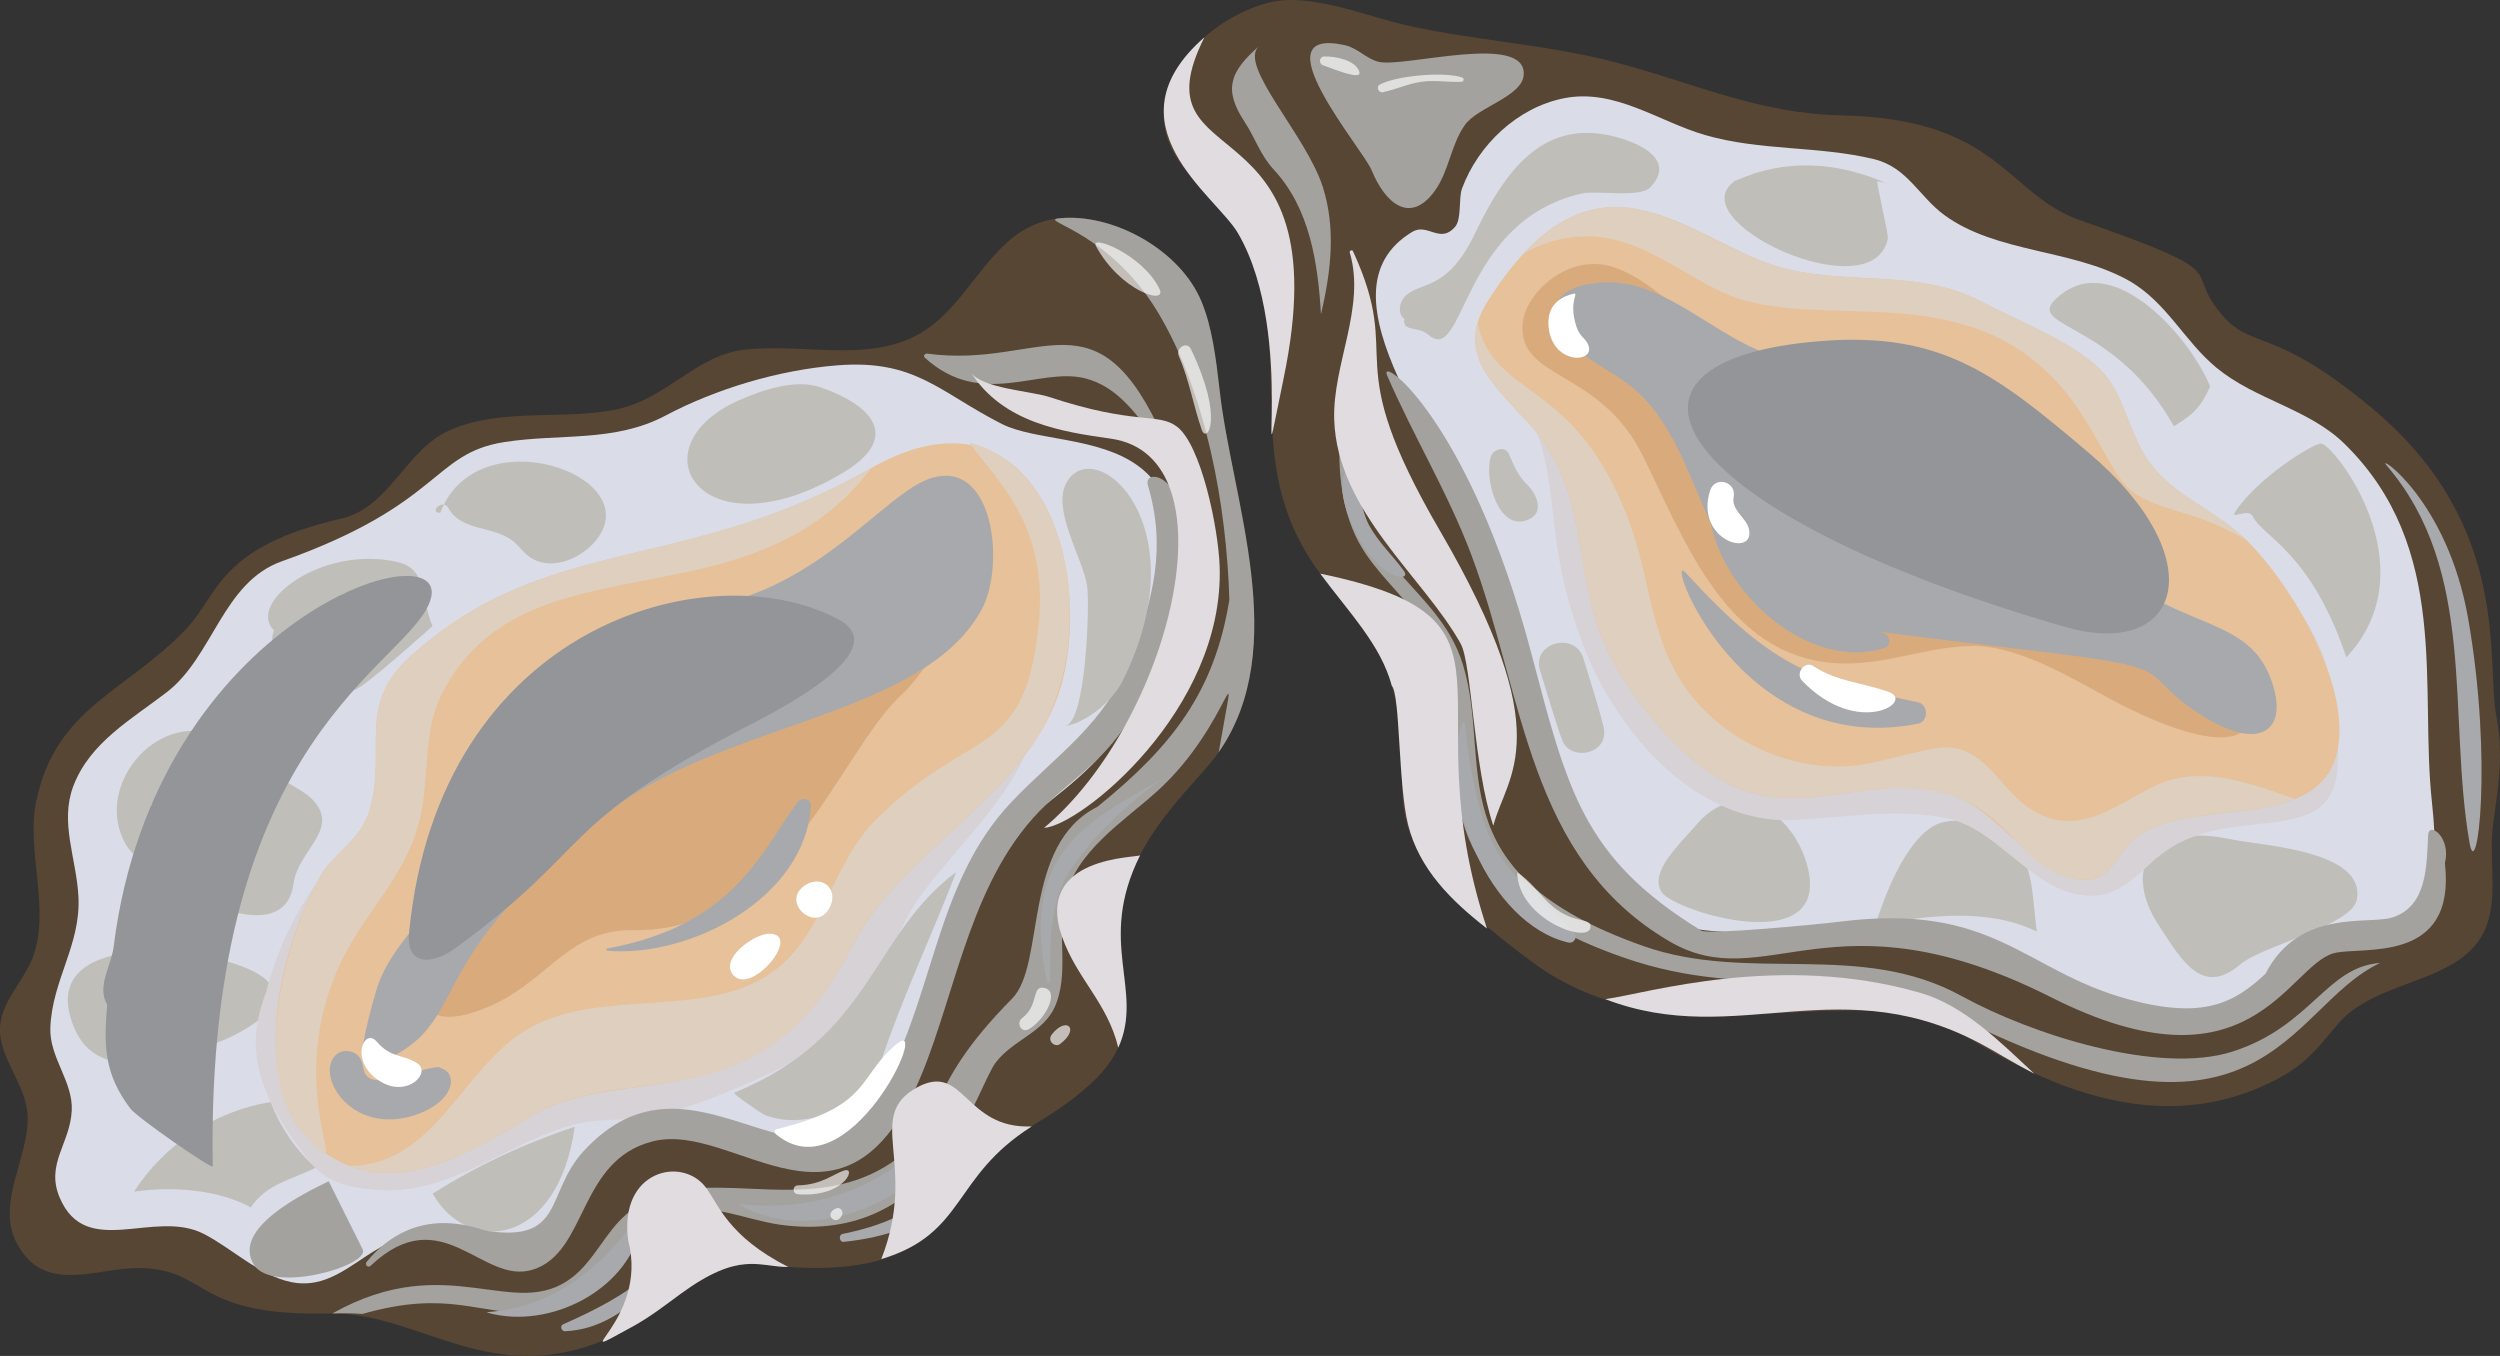 <?xml version="1.0" encoding="UTF-8"?><svg xmlns="http://www.w3.org/2000/svg" viewBox="0 0 752 407.87"><rect x="0" y="0" width="752" height="407.87" fill="#333333" stroke="none"/><defs><style>.cls-1{fill:#a3a29e;}.cls-1,.cls-2,.cls-3,.cls-4,.cls-5,.cls-6,.cls-7{mix-blend-mode:overlay;}.cls-8,.cls-2,.cls-9{fill:#fff;}.cls-10,.cls-11,.cls-12,.cls-13{mix-blend-mode:multiply;}.cls-10,.cls-14{fill:#decfbf;}.cls-15,.cls-3{fill:#a7a9ac;}.cls-16{isolation:isolate;}.cls-11{fill:#e0dce0;}.cls-17{fill:#dadce7;}.cls-18{fill:#574634;}.cls-4{fill:#d9ab7c;}.cls-19{fill:#e6c19a;}.cls-12{fill:#d6d2d6;}.cls-5{fill:#bfbeb9;}.cls-7{fill:#939598;}.cls-9{opacity:.65;}</style></defs><g class="cls-16"><g id="squid"><g><path class="cls-18" d="m366.6,226.25c-6.01,8.77-23.51,22.9-28.27,43.22-5.25,21.84,9.59,38.52-10.21,56.5-14.92,13.6-25.15,13.54-35.4,28.92-11.1,17.39-22.07,30.29-63.05,25.51-16.37-1.95-25.13,10.92-39.67,18.77-39.68,21.71-61.63-4.09-90.06-4.09-42.16,1.13-36.7-13.35-57.95-13.65-13.19-.17-28.64,8.28-37-7.59-6.23-11.83,3.7-25.71,3.33-37.94-.31-10.32-9.98-18.74-8.08-28.86,1.28-6.74,6.85-12.26,9.41-18.51,5.86-14.45-1.91-32.36,1.25-47.52,5.91-28.52,27.53-33.02,45.36-52.13,9.69-10.39,9.45-24.36,46.44-32.9,14.5-3.33,19.28-20.62,32.39-26.48,15.47-6.94,33.73-3.04,50.02-6.28,15.53-3.13,24.12-16.41,38.85-18.03,20.05-2.22,41.09,5.43,57.44-8.16,13.28-11.06,19.16-30.47,38.9-31.51,15.78-.74,34.84,10.1,41.06,25.08,3.24,7.73,4.41,17.26,5.49,26.7,3.67,33.18,21.67,77.36-.26,108.94Z"/><path class="cls-17" d="m301.43,127.57c-19.02-9.66-26.07-19.56-49.67-17.67-17.56,1.4-36.41,7.07-51.59,15.11-15.39,8.15-31.7,5.33-48.51,7.97-21.77,3.42-18.64,18.73-66.9,35.86-17.77,6.31-20.64,28.62-34.59,39.37-10.55,8.13-23.1,15.07-28.1,28.21-4.16,10.93.91,21.73,1.52,33.22.78,14.54-7.86,24.99-8.45,39.46-.36,8.96,6.87,16.18,6.44,24.97-.49,9.92-7.91,16.04-3.65,26.13,7.94,18.81,28.45,3.29,43.38,10.96,8.43,4.33,16.75,12.52,26.23,14.49,17.47,3.61,25.45-18.55,46.11-13.67,7.86,1.86,14.79,8.06,23.18,5.58,19.07-5.63,6.56-37.77,45.63-40.06,14.11-.83,19.41,8.66,31.32,11,38.79,7.62,47.49-50.93,53.74-74.78,6.71-25.57,41.29-33.82,52.41-60.04,38.55-90.94-18.84-76.14-38.5-86.12Z"/><path class="cls-5" d="m77.64,292.97c14.45,8.72-6.87,19.41-16.6,22.1-14.69,4.07-34.27,11.03-39.92-9.34-7.24-26.16,42.21-21.38,56.51-12.76Z"/><path class="cls-5" d="m94.93,351.27c-5.99-5.39-10.67-12.24-13.51-19.78-16.66,2.67-31.99,12.73-41.09,26.94,11.43-1.59,24.97-.76,35.11,4.76,4.66-7,11.93-8.23,19.49-11.92Z"/><path class="cls-5" d="m130.14,359.03c13.37-8.38,27.75-15.15,42.74-20.09-4.95,35.79-31.95,39.01-42.74,20.09Z"/><path class="cls-12" d="m92.5,276.01c-19.8,29.65-22,44.79,1.01,73.78,5.25,6.61,13.84,7.93,22.09,8.23,13.33.48,25.75-5.98,37.52-11.87,37.62-18.82,24.84,1.36,77.38-22.83,34.01-15.66,34.11-32.43,42.78-48.2,11.28-20.51,49.32-46.84,35.51-75.76-5.91-12.36-20.41-18.16-34.01-19.83-32.59-4-64.66,9.19-94.24,23.45-45.27,21.82-90.45,49.46-101.23,98.54l13.21-25.5Z"/><path class="cls-19" d="m319.57,204.81c-8.61,33.78-48.31,50.1-63.53,80.34-26.82,53.3-68.48,33.95-96.2,50.59-20.06,12.02-41.96,24.68-61.37,11.49-25.02-16.48-15.31-59.57-2.53-82.98,4.46-8.13,12.51-10.92,15.36-20.96,5-17.77-4.09-31.08,11.92-45.64,41.24-37.56,82.15-24.47,138.92-56.9,48.75-27.54,66.63,28.07,57.44,64.07Z"/><g><g class="cls-13"><path class="cls-14" d="m262.13,140.74c-36.86,49.1-104.46,18.95-129.3,68.16-5.91,11.72-3.41,25.88-6.8,38.56-4.69,17.52-17.06,27.41-24.29,43.76-17.56,39.74,7.32,68.89-10.35,49.91-15.97-17.32-6.42-56.79,4.55-76.89,4.46-8.13,12.51-10.92,15.36-20.96,5-17.77-4.09-31.08,11.92-45.64,41.02-37.36,83.03-24.97,138.92-56.9Z"/></g><g class="cls-13"><path class="cls-14" d="m291.5,133.09c7.5,10.73,24.11,24.04,20.9,55.03-4.25,41.03-20.42,29.92-49.08,58.58-12.51,12.51-15.33,32.73-28.89,44.08-20.47,17.06-53.6,5.35-76.38,19.17-19.17,11.61-27.46,40.75-53.04,40.75,18,7,37.59-4.64,54.83-14.96,28.7-17.23,69.09,3.3,96.2-50.59,12.42-24.65,40.94-39.94,55.88-63.21,17.98-28.05,11.7-80.85-20.42-88.84Z"/></g></g><path class="cls-1" d="m366.6,226.25c6.21-36.17,3.85-8.46-18.51,11.74-10.32,9.34-24.62,18.04-27.87,32.75-2.28,10.35,1.48,22.28-2.94,32.15-3.46,7.71-12.53,9.89-17.75,16.7-5.98,7.79-17.43,55.32-64.76,48.82-11.15-1.56-21.81-7.22-33.21-3.58-18.29,5.8-20.13,29.06-41.38,30.03-16.17.73-25.27-7.05-51.13.37-3.01-.23-6.03-.23-9.07-.14,34.94-19.68,54.79,2.73,72.23-10.92,6.54-5.12,9.87-13.42,16.12-18.85,20.95-18.2,53.47,3.01,80.73-16.22,16.41-11.58,7-20.01,35.39-48.73,10.17-10.29,2.87-46.31,25.7-57.72,22.28-18.06,35.11-34.27,39.64-62.22-.81-28.19-7.02-62.55-21.61-86.68-15.9-26.21-39.06-27.62-27.87-28.21,15.78-.74,34.84,10.1,41.06,25.08,3.24,7.73,4.41,17.26,5.49,26.7,3.67,33.18,21.67,77.36-.26,108.94Z"/><path class="cls-4" d="m271.12,209.03c-18.88,17.51-35.61,71.58-80.6,70.76-18.54-.34-24.97,13.77-40.78,21.74-8.3,4.18-24.23,9.34-22.06-5.84,2.11-14.72,23.7-17.94,27.96-32.51,3.64-12.44-1.52-25.63,7.28-36.75,16.86-21.29,53.39-26.48,76.24-38.66,12.16-6.48,20.39-37.66,38.54-27.97,19.7,10.52,4.59,38.86-6.6,49.24Z"/><path class="cls-1" d="m350.31,132.46c-20.47-46.45-36.64-21.39-71.41-26.09-.65-.09-1.32.67-.71,1.23,17.01,15.49,34.25,2.79,48.09,6.17,10.28,2.52,16.24,11.78,22.2,19.77.82,1.11,2.4.19,1.84-1.08Z"/><path class="cls-1" d="m345.29,145.98c5.6,18.95,1.64,34.11-5.35,52.29-7.51,19.53-21.74,28.38-35.47,42.74-24.05,25.16-23.32,61.21-41.13,89.45-21.72,34.45-55.15-19.96-87.86,15.89-11.48,12.59-5.59,27.39-28.99,23.91-2.33-.35-21.11-9.03-36.21,9.32-.67.82.38,1.93,1.18,1.18,21.52-20.32,33.55,5.91,48.79,1.16,16.56-5.16,13.54-32.8,36.01-38.58,24.98-6.43,57.87,35.61,80.92-20.05,10.74-25.93,15.04-59.93,37.48-81.26,14.21-13.51,30-19.12,39.94-66.18,6.99-33.09-11.13-35.97-9.32-29.86Z"/><path class="cls-1" d="m98.87,355.32c3.41,6.83,6.81,13.65,10.22,20.48,2.4,4.81-27.13,13.52-32.69,4.67-6.92-11.02,15.34-21.65,22.47-25.15Z"/><path class="cls-5" d="m65.6,221.33c5.4,2.17,9.82,6.54,14.34,10.05,3.86,3,11.21,6.01,14.32,9.41,8.03,8.78-4.66,14.97-5.98,25.04-3,22.81-44.32-1.51-50.33-11.67-10.08-17.04,8.65-40.47,27.66-32.82Z"/><path class="cls-5" d="m106.67,207.47c-6.09.63-16.45-6.67-20-10.9-3.29-3.9-5.92-2.13-4.26-6.95-8.45-8.23,14.46-25.86,37.25-20.53,8.99,2.1,6.8,10.75,10.43,19.23,0-.02-20.92,18.89-23.41,19.15Z"/><path class="cls-5" d="m179.29,162.51c-4.86,6.02-14.28,9.49-20.37,4.72-1.69-1.32-2.94-3.13-4.6-4.47-5.73-4.6-15.66-2.96-19.36-9.84-1.75-3.26-6.21,1.45-2.51,1.3,11.04-29.21,62.59-11.23,46.84,8.29Z"/><path class="cls-5" d="m222.06,120.51c-31.63,14.24-10.84,47.12,31.69,21.58,16.75-10.06,9.7-19.86-7.04-25.62-7.45-2.56-17.74.93-24.65,4.04Z"/><path class="cls-5" d="m337.51,205.14c-2.88,5.71-10.84,12.35-17.17,13.25,6.44-.91,7.41-36.75,6.71-41.85-1.15-8.43-10.8-23.2-6.26-31.36,8.48-15.17,40.6,12.6,16.72,59.96Z"/><path class="cls-5" d="m220.86,328.68c-.62.25,8.3,6.36,9.32,6.75,13.3,5.02,29.99-3.21,34.95-16.53,6.36-19.08,15.25-37.7,22.49-56.58-25.59,19.03-25.14,49.41-66.75,66.36Z"/><path class="cls-3" d="m279.89,143.88c-13.91,4.55-33.14,32.96-67.78,38.76-73.12,12.24-61.88,51.67-76.18,80.32-6.1,12.22-18.17,20.85-22.46,34.04-.8,2.46-5.21,18.03-4.22,19.91,3.29,6.24,14.82-2.32,17.95-5.8,12.3-13.71,7.81-27.3,54.79-65.96,33.68-27.72,95.14-29.08,113.15-61.53,7.47-13.47,3.76-45.96-15.25-39.74Z"/><path class="cls-3" d="m210.3,194.33c-48.88,13.42-46.86,57.64-41.42,47.7,16.47-30.09,28.21-28.85,43.76-43.69,1.75-1.67-.06-4.64-2.33-4.01Z"/><path class="cls-3" d="m239.87,241.35c-10.45,13.88-18.52,36.92-57.28,43.98-.39.07-.26.62.09.65,24.69,2.16,59.52-15.69,61.23-43.54.15-2.37-2.88-2.63-4.04-1.09Z"/><g class="cls-6"><path class="cls-15" d="m131.25,323.15c-5.73.46-23.43,9.58-24.22-2.31-.23-3.43-5.46-3.51-5.4,0,.27,16.55,22.99,17.35,31.37,6.52,1.15-1.49.64-4.4-1.74-4.21Z"/><path class="cls-15" d="m131.25,321.01c-6.45.81-16.56,5.65-20.25,3.22-2.17-1.43-1.4-4.12-2.76-6.03-1.77-2.49-5.68-2.84-7.66-.4-5.38,6.63,5.59,23.63,24,17.69,12.58-4.06,13.59-13.24,7.24-14.41-2.68-.49-3.83,3.62-1.13,4.11,3.07.56-16.57,15.19-25.17,1.87-.52-.81-2.43-3.95-1-4.5,1.23-.47.39.51,1.15,1.72,5.83,9.44,17.27,2.03,25.6.98,2.69-.34,2.72-4.61,0-4.27Z"/></g><path class="cls-3" d="m189.92,368.45c-21.53,29.79-47.58,25.26-42.86,26.52,18.19,4.85,41.18-6.59,45.63-25.35.41-1.74-1.78-2.53-2.77-1.17Z"/><path class="cls-3" d="m222.43,362.15c-.1-.01-.13.14-.05.19,23.06,13.47,59.28-2.72,66.53-27.88,4.32-15.01-14.16,33.62-66.48,27.7Z"/><path class="cls-3" d="m351.87,233.06c-25.17,14.14-45.15,23.15-36.96,62.24.11.52.91.38.92-.13.15-11.47-.37-23.27,6.05-33.36,6.08-9.56,20.14-23.21,29.99-28.75Z"/><path class="cls-3" d="m195.98,382.56c-8.22,7.13-16.78,11.43-26.61,15.8-1.03.46-.49,2.12.56,2.08,20.55-.86,32.33-23.32,26.05-17.88Z"/><path class="cls-3" d="m282.06,359.79c-7.85,2.92-11.68,7.92-28.58,11.37-1.32.27-1.05,2.53.32,2.39,26.96-2.81,32.86-15.47,28.25-13.76Z"/><path class="cls-8" d="m125.59,319.9c-4.08-2.84-7.88-1.41-12.28-6.59-3.83-4.5-8.64,6.39,1.45,12.2,7.9,4.55,14.94-2.75,10.83-5.62Z"/><path class="cls-8" d="m168.9,241.32c.07.54.81.88,1.12.3,11.19-21.07,36.82-20.31,53.93-33.32,14.41-10.95-59.67-4.76-55.05,33.02Z"/><path class="cls-9" d="m348.8,87c-4.8-10.31-21.2-16.78-19.12-12.95,7.3,13.5,21.41,17.85,19.12,12.95Z"/><path class="cls-9" d="m358.22,104.98c-1.19-2.47-4.68-.31-3.63,2.12,3.12,7.19,4.36,14.84,6.9,22.2,1.46,4.23,6.95-3.07-3.28-24.32Z"/><path class="cls-8" d="m269.75,314c-11.89,9.86-7.44,18.7-36.19,25.66-.56.14-.81.94-.35,1.34,21.97,18.84,47.3-35.91,36.55-27Z"/><path class="cls-8" d="m77.01,252.4c-3.05-4.58-8.53-4.97-13.46-6.37-5.06-1.44-10.19-4.63-15.42-4.99-11.17-.76,16.43,26.83,28.43,14.87.87-.86,1.16-2.45.45-3.51Z"/><path class="cls-8" d="m119.14,184.72c-2.03-1.62-4.37-2.01-6.72-2.97-2.14-.87-3.99-2.23-6.08-3.17-2.4-1.08-5.35.7-4.6,3.54,1.62,6.12,10.7,11.7,16.65,8.44,1.93-1.05,2.62-4.35.75-5.84Z"/><path class="cls-8" d="m37.67,323.7c-5.07,2.94-.32,7.07,1.99,4.03,2.6-3.43-.45-4.92-1.99-4.03Z"/><path class="cls-11" d="m237.13,381.12c-8.93,0-14.48-4.95-32.25,7.96-4.68,3.43-9.31,7.09-14.87,10.1-21.95,12.01,5.3-1.7-1.02-25.91-3.03-21.18,16.22-25.72,23.4-15.98,3.64,4.75,6.44,14.56,24.74,23.83Z"/><path class="cls-11" d="m310.36,338.83c-24.16,15.29-19.68,32.21-45.27,39.9,11.23-28.59-5.28-42.92,10.83-51.67,14.21-7.67,14.07,12.62,34.44,11.77Z"/><path class="cls-11" d="m336.38,315.15c-3.21-13.47-12.52-20.79-16.92-33.39-8.56-24.51,23.04-23.68,23.49-24.51-13.22,26.53,1.34,40.43-6.57,57.9Z"/><path class="cls-11" d="m315.57,119.4c-5.36-1.77-20.49-2.58-23.59-7.47,9.74,15.35,27.63,17.96,42.15,20.02,37.98,5.38,17.69,85.59-20.1,117.08,10.84-.57,54.31-35.39,52.84-78.68-.39-11.61-5.62-36.71-12.93-42.09-5.7-4.2-12.32-.24-38.37-8.86Z"/><path class="cls-7" d="m34.18,284.81c-.69,5.69-5.17,11.86-1.94,17.4-1.04,12.41-.93,20.75,6.98,31.26,2.04,2.71,24.79,18.49,24.77,17.35-2.22-130.2,59.02-150.46,65.47-170.28,7.24-22.23-82.86,4.57-95.28,104.27Z"/><path class="cls-7" d="m252.19,186.29c-38.88-20.69-120.24,1.67-129.14,94.32-.96,10.03,6.97,9.63,13.83,4.65,42.53-30.84,29.63-36.94,89.6-67.7,15.39-7.9,41.09-23.08,25.71-31.27Z"/><path class="cls-2" d="m231.08,280.88c-4.52.19-15.08,7.86-10.28,12.66,5.69,5.69,20.86-13.11,10.28-12.66Z"/><path class="cls-2" d="m242.25,266.24c-7.61,4.82,2.78,14.53,7.11,7.11,3.26-5.59-1.86-10.43-7.11-7.11Z"/><path class="cls-9" d="m253.98,352.07c-3.37,1.08-6.8,4.33-13.97,4.49-1.73.04-1.7,2.54,0,2.67,14.05,1.06,17.77-8.37,13.97-7.15Z"/><path class="cls-9" d="m251.65,363.43c-3.95,1.51-.63,5.17,1.17,2.82,1.45-1.89-.14-3.21-1.17-2.82Z"/><path class="cls-9" d="m314.42,297.25c-4.35-1.25-1.69,5.01-6.94,8.97-1.95,1.47-.26,4.67,1.97,3.37,5.03-2.95,9.17-11.13,4.98-12.33Z"/><path class="cls-9" d="m316.47,311.05c-1.71,2.12.95,4.08,2.34,3.04,6.19-4.64,2.02-8.46-2.34-3.04Z"/></g><g><path class="cls-18" d="m749.96,247.68c-1.36,9.64,1.14,19.56-1.39,28.89-5.43,19.91-33.21,16.78-45.58,31.74-5.26,6.31-9.01,11.29-16.81,15.61-44.48,24.65-88.77-9.86-99.87-14.87-33.42-15.1-83.6,11.28-125.47-19.71-55.07-40.59-32.4-47.36-42.14-82.98,0-7.47-17.11-27.81-21.56-33.81-26.31-35.34-4.8-68.25-24.77-102.43-7.14-12.2-23.46-21.02-22.24-36.91,1.2-15.67,16.84-28.69,31.68-32.45,12.14-3.1,29.23,4.12,40.95,6.77,20.56,4.66,42.17,5.8,62.42,11.03,23.66,6.09,43.42,15.61,68.62,16.15,47.78.97,49.49,23.7,71.97,31.57,48.75,17.04,30.02,13.88,42.68,28.52,9.42,10.82,15.42,3.01,45.78,28.61,41.71,35.19,33.47,76.08,36.71,92.31,2.16,10.83.54,21.21-1,31.96Z"/><path class="cls-17" d="m731.53,241.34c5.46,49.88-17.85,34.47-32.05,40.19-18.73,7.54-24.98,31.61-48.61,28.1-24.67-3.66-43.16-24.43-67.82-28.34-22.29-3.53-44.98.68-67.37-1.17-32.9-2.71-35.27-21.14-67.18-110.95-12.01-33.8-54.39-80.85-23.7-99.42,4.61-2.79,8.34,3.72,12.86-1.48,2.08-2.39,1-8.57,2.13-11.61,4.88-13.12,16.67-24.32,30.62-27.1,15.29-3.05,28.42,6.97,42.41,11.04,16.75,4.87,34.13,3.2,50.93,7.29,10,2.44,13.55,11.31,21.17,16.85,15.65,11.38,38.39,10.18,55.27,19.59,11.4,6.35,16.82,18.31,26.6,26.35,11.68,9.6,27.71,12.3,38.44,22.82,32.03,31.39,22.52,73.27,26.3,107.82Z"/><path class="cls-5" d="m510.6,247.73c-6.08,6.97-14.5,14.63-10.79,20.6,3.66,5.9,53.21,21.13,43.34-9.54-4.64-14.41-20.34-25.06-32.55-11.06Z"/><path class="cls-5" d="m581.13,248.74c7.39-4.62,19.8.24,25.26,6.29,5.56,6.16,5.01,16.75,6.28,25.18-14.79-7.2-32.23-4.78-48.47-2.19,2.71-8.75,8.72-24.14,16.93-29.28Z"/><path class="cls-5" d="m708.9,270.69c3.04-14.99-29.17-16.36-37.4-18.15-26.36-5.71-32.49,9.92-22.25,25.64,7.36,11.3,13.31,21.55,24.69,11.87,6.72-5.71,33.37-11.54,34.96-19.36Z"/><path class="cls-12" d="m463.82,134.79c4.82,17.31,1.83,31.61,12.52,59.49,10.39,27.11,34.8,53.76,62.92,52.38,15.22-.75,32.06-3.77,46.96-.38,15.28,3.48,25.58,22.47,41.98,23.16,11.32.47,16.47-9.51,25.33-14.8,20.85-12.45,48.57.48,49.67-24.61,3.39-77.72-72.33-79.61-141.97-95.66-40.49-9.33-33.06-20.75-50.64-29.03-7.86-3.7-14.13-3.22-52.44-4.21-8.27-.22-16.49,1.53-12.22,9.49,3.17,5.91,11.95,2.8,17.9,24.17Z"/><path class="cls-19" d="m703.69,218.48c.85,33.98-41.33,20.3-60.23,32.67-7.65,5.03-7.19,14.59-18.26,13.37-13.31-1.51-23.43-20.13-37.4-25.02-24.11-8.45-44.46,7.76-67.82-3.64-14.79-7.25-31.71-28.27-37.85-43.42-9.16-22.47-4.15-45.3-22.3-65.09-11.28-12.27-22.05-21.44-12.23-36.91,30.02-47.22,55.37-23.15,81.53-12.23,21.67,9.04,45.78,1.45,66.8,12.48,10.64,5.6,29.6,12.91,37.28,22.1,5.86,7,7.48,17.97,13,25.82,7.53,10.69,20.1,14.61,29.72,24.03,12.6,12.6,27.33,37.51,27.75,55.85Z"/><path class="cls-10" d="m690.38,240.32c-13.79,5.6-34.98,3.01-46.92,10.83-7.65,5.03-7.19,14.59-18.26,13.37-22.22-2.52-19.38-32.47-64.52-26.73-13.48,1.73-26.53,4.98-40.69-1.93-14.79-7.25-31.71-28.27-37.85-43.42-9.16-22.47-4.15-45.3-22.3-65.09-9.07-9.87-18.68-18.17-15.38-30.06,5.2,22.78,28.99,16.33,45.16,58.38,8.25,21.53,6.11,42.4,24.83,59.66,12.77,11.77,31.08,17.72,48.09,14.22,22.75-4.7,26.4-10.03,40.3,6.48,19.45,23.03,35.3,3.16,49.2-1.17,12.6-3.95,25.74,1.05,38.36,5.46Z"/><path class="cls-10" d="m675.88,162.57c.24.24-7.14-4.65-18.06-7.93-20.29-6.06-17.87-6.89-29.46-26.5-28.66-48.97-76.96-27.27-107.64-39.13-17.96-6.96-35.18-27.15-62.02-13.02,25.5-26.61,45.57-8.17,70.44,2.22,21.67,9.04,45.78,1.45,66.8,12.48,10.64,5.6,29.6,12.91,37.28,22.1,5.86,7,7.48,17.97,13,25.82,7.56,10.75,20.56,14.9,29.66,23.97Z"/><path class="cls-1" d="m414.66,18.59c-3.74-.93-6.25-4.17-10.26-5.04-26.17-5.64,5.54,31.22,8.16,37.61,4.15,10.11,11.6,16.34,18.91,6.41,4.43-6.02,4.91-14.02,9.2-20.02,3.83-5.35,17.19-8.51,17.66-15,.92-12.94-36.11-2.08-43.67-3.96Z"/><path class="cls-1" d="m397.94,56.35c-4.87-15.57-25.7-36.74-19.24-42.46-8.54,7.53-10.91,12.79-4.32,22.78,3.2,4.84,4.74,10.02,8.7,14.27,10.96,11.76,13.35,28.23,14.27,43.63,3.16-13.53,4.42-25.96.59-38.22Z"/><path class="cls-1" d="m730.38,251.18c-.45,9.17-.21,21.56-10.92,24.84-7.1,2.18-27.92-2.8-38,16.89-9.36,8.75-18.69,13.93-41.61,7.58-31.31-8.67-39.94-29.06-86.45-23.25-6.44.81-39.53,3.98-41.66,2.68-35.68-21.85-40.27-42.32-51.13-83.44-18.68-70.73-46.25-90.19-43.36-83.53,7.95,18.38,18.35,35.32,25.41,54.18,15.86,42.32,16.77,90.94,59.45,116,29.01,17.05,48.97-16.38,114.94,16.89,59.94,30.23,70.93-9.25,84.85-13.26,8.08-2.32,37.04,3.81,33.53-27.14,1.95-7.76-4.84-12.66-5.04-8.45Z"/><path class="cls-1" d="m671.7,316.27c-22.44,7.24-60.92-5.24-81.58-16.62-30.63-16.88-63.83-3.82-95.74-15.06-63.11-22.24-45.2-54.5-54.28-84.51-3.91-12.92-13.06-20.41-21.43-30.43-14.22-17.02-10.7-37.25-11.19-57.72-.12-5.17-10.44,26.39.27,49.26,7.66,16.36,26.22,23.6,28.61,50.55,2.35,26.57-5.01,56.37,51.89,76.25,39.7,13.87,66.56.18,94.88,15.03,98.35,51.57,104.28-.01,132.82-13.36-16.09,1.08-20.78,19.03-44.25,26.6Z"/><path class="cls-4" d="m563.51,128.02c9.64,13.3,4.23,29.91,23.36,38.01,19.38,8.2,38.56,5.95,55.89,19.98,8.49,6.88,35.92,14.3,34.78,28.2-1.35,16.37-31.67,1.83-39.86-2.42-12.7-6.59-29.81-17.77-44.69-17.49-15.25.29-28.57,7.22-44.95,4.74-29.93-4.55-42.05-38.07-53.96-62.08-12.97-26.13-37.64-22.56-36.06-39.72.86-9.32,13.95-21.19,27.09-16.95,12,3.87,20.18,14.88,31.19,20.56,13,6.7,38.19,14.71,47.22,27.16Z"/><path class="cls-5" d="m698.19,133.41c-2.04-.18-19.08,10.12-25.93,20.7-1.47,2.27,4.12-1.33,5.29,1.11,3,6.24,17.5,10.61,28.24,42.51,25.23-27.01-3.63-63.97-7.6-64.32Z"/><path class="cls-5" d="m664.79,116.22c-5.59-13.99-28.18-40.47-44.67-27.76-13.71,10.58,15.06,6.29,33.79,39.75,5.67-3.41,8.3-5.91,10.88-11.99Z"/><path class="cls-5" d="m522.66,53.93c2.68-1.59-2.91,1.52-.52.43,14.94-6.83,30.86-5.68,45.6.91-.83-.32-1.89-.56-3.01-.76-.52-.09,3.39,15.93,3.13,17.23-4.4,22.35-64.82-6.13-45.21-17.81Z"/><path class="cls-5" d="m486.07,41.18c-21.19-5.6-32.8,9.03-42.26,28.8-8.38,17.53-15.95,14.6-20.74,18.73-2.1,1.81-2.9,5.58-.64,7.2-.71,4,4.18,2.12,7.24,4.79,10.95,9.54,9.53-34.09,45.97-42.46,4.65-1.07,17.6,1.34,20.68-1.82,7.47-7.66-1.56-12.94-10.26-15.24Z"/><path class="cls-3" d="m682.51,202.84c6.64,15.75-1.34,24.32-20.32,12.29-19.64-12.44-5.04-13.77-43.7-18.55-59.89-7.4-71.42-7.74-83.62-14.62-25.21-14.22-23.05-50.76-46.09-67.12-7.67-5.44-17.76-9.51-20.4-18.54-2.82-9.68,9.55-11.56,16.2-11.4,16.71.4,31.27,15.9,46.86,21.44,18.83,6.7,45.31,2.92,62.12,13.65,14.01,8.95,19.82,24.49,29.17,37.39,24.42,33.68,51.05,24.78,59.77,45.46Z"/><path class="cls-3" d="m622.23,164.36c-17.09-60.93-79.38-44.6-74.69-43.08,14.27,4.6,27.93,2.56,40.87,11.89,12.45,8.98,18.92,23.11,29.92,33.46,1.66,1.57,4.54.03,3.9-2.27Z"/><path class="cls-3" d="m566.72,190.52c-23.74-9.02-35.55-8.98-51.81-42.7-.21-.43-.77-.16-.81.22-2.45,24.59,27.35,54.73,52.62,46.92,2.28-.71,2.07-3.65,0-4.43Z"/><path class="cls-3" d="m576.94,211.25c-30.5-6.4-42.83-9.31-69.87-38.97-7-7.67,15.77,56.21,69.87,45.4,3.19-.64,3.16-5.76,0-6.43Z"/><path class="cls-3" d="m473.47,280.5c-18.08-19.71-27.68-16.83-32.89-62.96-.04-.39-.55-.48-.69-.09-7.87,21.64,7.91,60.46,31.83,66.06,1.77.41,2.98-1.67,1.75-3.01Z"/><path class="cls-3" d="m422.21,171.58c-3.41-4.58-7.54-8.43-10.34-13.49-2.76-4.99-2.99-11.06-5.76-15.8-1.34-2.31-5.39,3.93,1.78,18.13,7.23,14.32,17.12,14.92,14.32,11.17Z"/><path class="cls-3" d="m742.42,186.06c-6.29-35.92-27.74-49.79-24.63-46.18,27.54,31.95,18.37,75.31,25.05,113.66,2.2,12.64,7.11-24.47-.42-67.49Z"/><path class="cls-8" d="m584.77,131.06c-16.79-13.68-28.94-6.67-26.67-3.86,2.48,3.07,6.43,4.1,9.81,6.04,20.01,11.46,19.15,25.66,31.38,32.52,7.45,4.18,8.48-15.96-14.52-34.69Z"/><path class="cls-8" d="m477.61,103.44c-1.12-2.26-2.72-2.01-3.86-6.7-1.69-6.98,1.48-8.86-.63-8.34-5.89,1.46-7.8,5.39-7.29,10.09,1.24,11.6,14.7,10.82,11.78,4.95Z"/><path class="cls-8" d="m568.15,208.15c-7.62-2.77-15.65-3.12-22.66-7.75-2.71-1.79-5.55,2.16-3.39,4.4,16.64,17.22,34.06,6.26,26.06,3.35Z"/><path class="cls-9" d="m408.88,21.56c-1.2-3.56-7.28-4.64-10.51-4.58-1.57.03-1.81,2.2-.36,2.68,2.91.98,11.85,4.78,10.88,1.9Z"/><path class="cls-9" d="m439.8,23.3c-5.3-1.8-19.59-.6-24.73,2.12-1.31.7-.38,2.62.98,2.31,3.91-.87,7.62-2.59,11.58-3.14,4.03-.56,7.98.21,11.99.01.76-.04.89-1.07.18-1.31Z"/><path class="cls-5" d="m482.31,218.47c-1.72-6.87-3.97-13.62-6.02-20.4-2.51-8.32-15.63-4.75-13.04,3.6.06.2,6.19,20.46,6.44,20.28,1.9,7.45,14.8,5.26,12.62-3.48Z"/><path class="cls-5" d="m459.51,145.95c-2.93-2.89-4.07-5.73-5.65-9.41-1.1-2.55-4.6-1.39-5.36.7-2.2,6.05,1.98,22.77,11.06,19.14,5.09-2.03,2.84-7.59-.05-10.44Z"/><path class="cls-11" d="m447.3,279.33c-10.76-8.38-20.37-17.83-23.72-31.17-3.03-11.93-2.39-39.35-4.92-41.86-3.39-12.48-12.64-21.75-21.53-33.75,66.27,13.76,26.68,35.58,50.16,106.78Z"/><path class="cls-11" d="m611.9,322.98c-6.64-3.47-13.51-7.71-13.71-7.71-44.18-25.03-75.32.66-115.31-14.73,12.44-1.68,52.49-14.12,94.78-1.88,13.25,3.84,23.98,14.76,34.24,24.31Z"/><path class="cls-11" d="m433.18,159.73c-31.31-53.75-10.39-49.81-26.2-84.17-.25-.55-1.14-.16-.97.41,4.88,16.44-5.21,33.65-4.68,50.24.88,27.59,26.89,47.38,38.03,67.39,3.39,6.09,3.82,37,9.83,54.77,4.11-15.68,20.09-26.65-16.01-88.65Z"/><path class="cls-7" d="m621.14,188.56c34.95,10.11,45.08-20.22,7.13-52.38-27.83-23.58-44.2-36.48-80.63-33.58-72.38,5.77-45.48,51.55,73.5,85.97Z"/><path class="cls-11" d="m386.08,114c-9.35,45.12,4.6-12.56-13.71-43.88-6.61-11.29-39.92-32.78-10.07-58.92-21.63,43.07,41.77,16.9,23.77,102.8Z"/><path class="cls-2" d="m526.04,158.96c-.77-3.16-5.34-5.54-4.56-9.47.92-4.6-5.62-6.48-7.07-1.95-4.82,15.05,13.86,20.55,11.63,11.42Z"/><path class="cls-9" d="m465.91,271.63c-3.12-3.01-5.77-6.83-9.55-9.22.32,14.08,21.19,21.54,22.03,16.68.61-3.52-5.36-.57-12.48-7.46Z"/></g></g></g></svg>